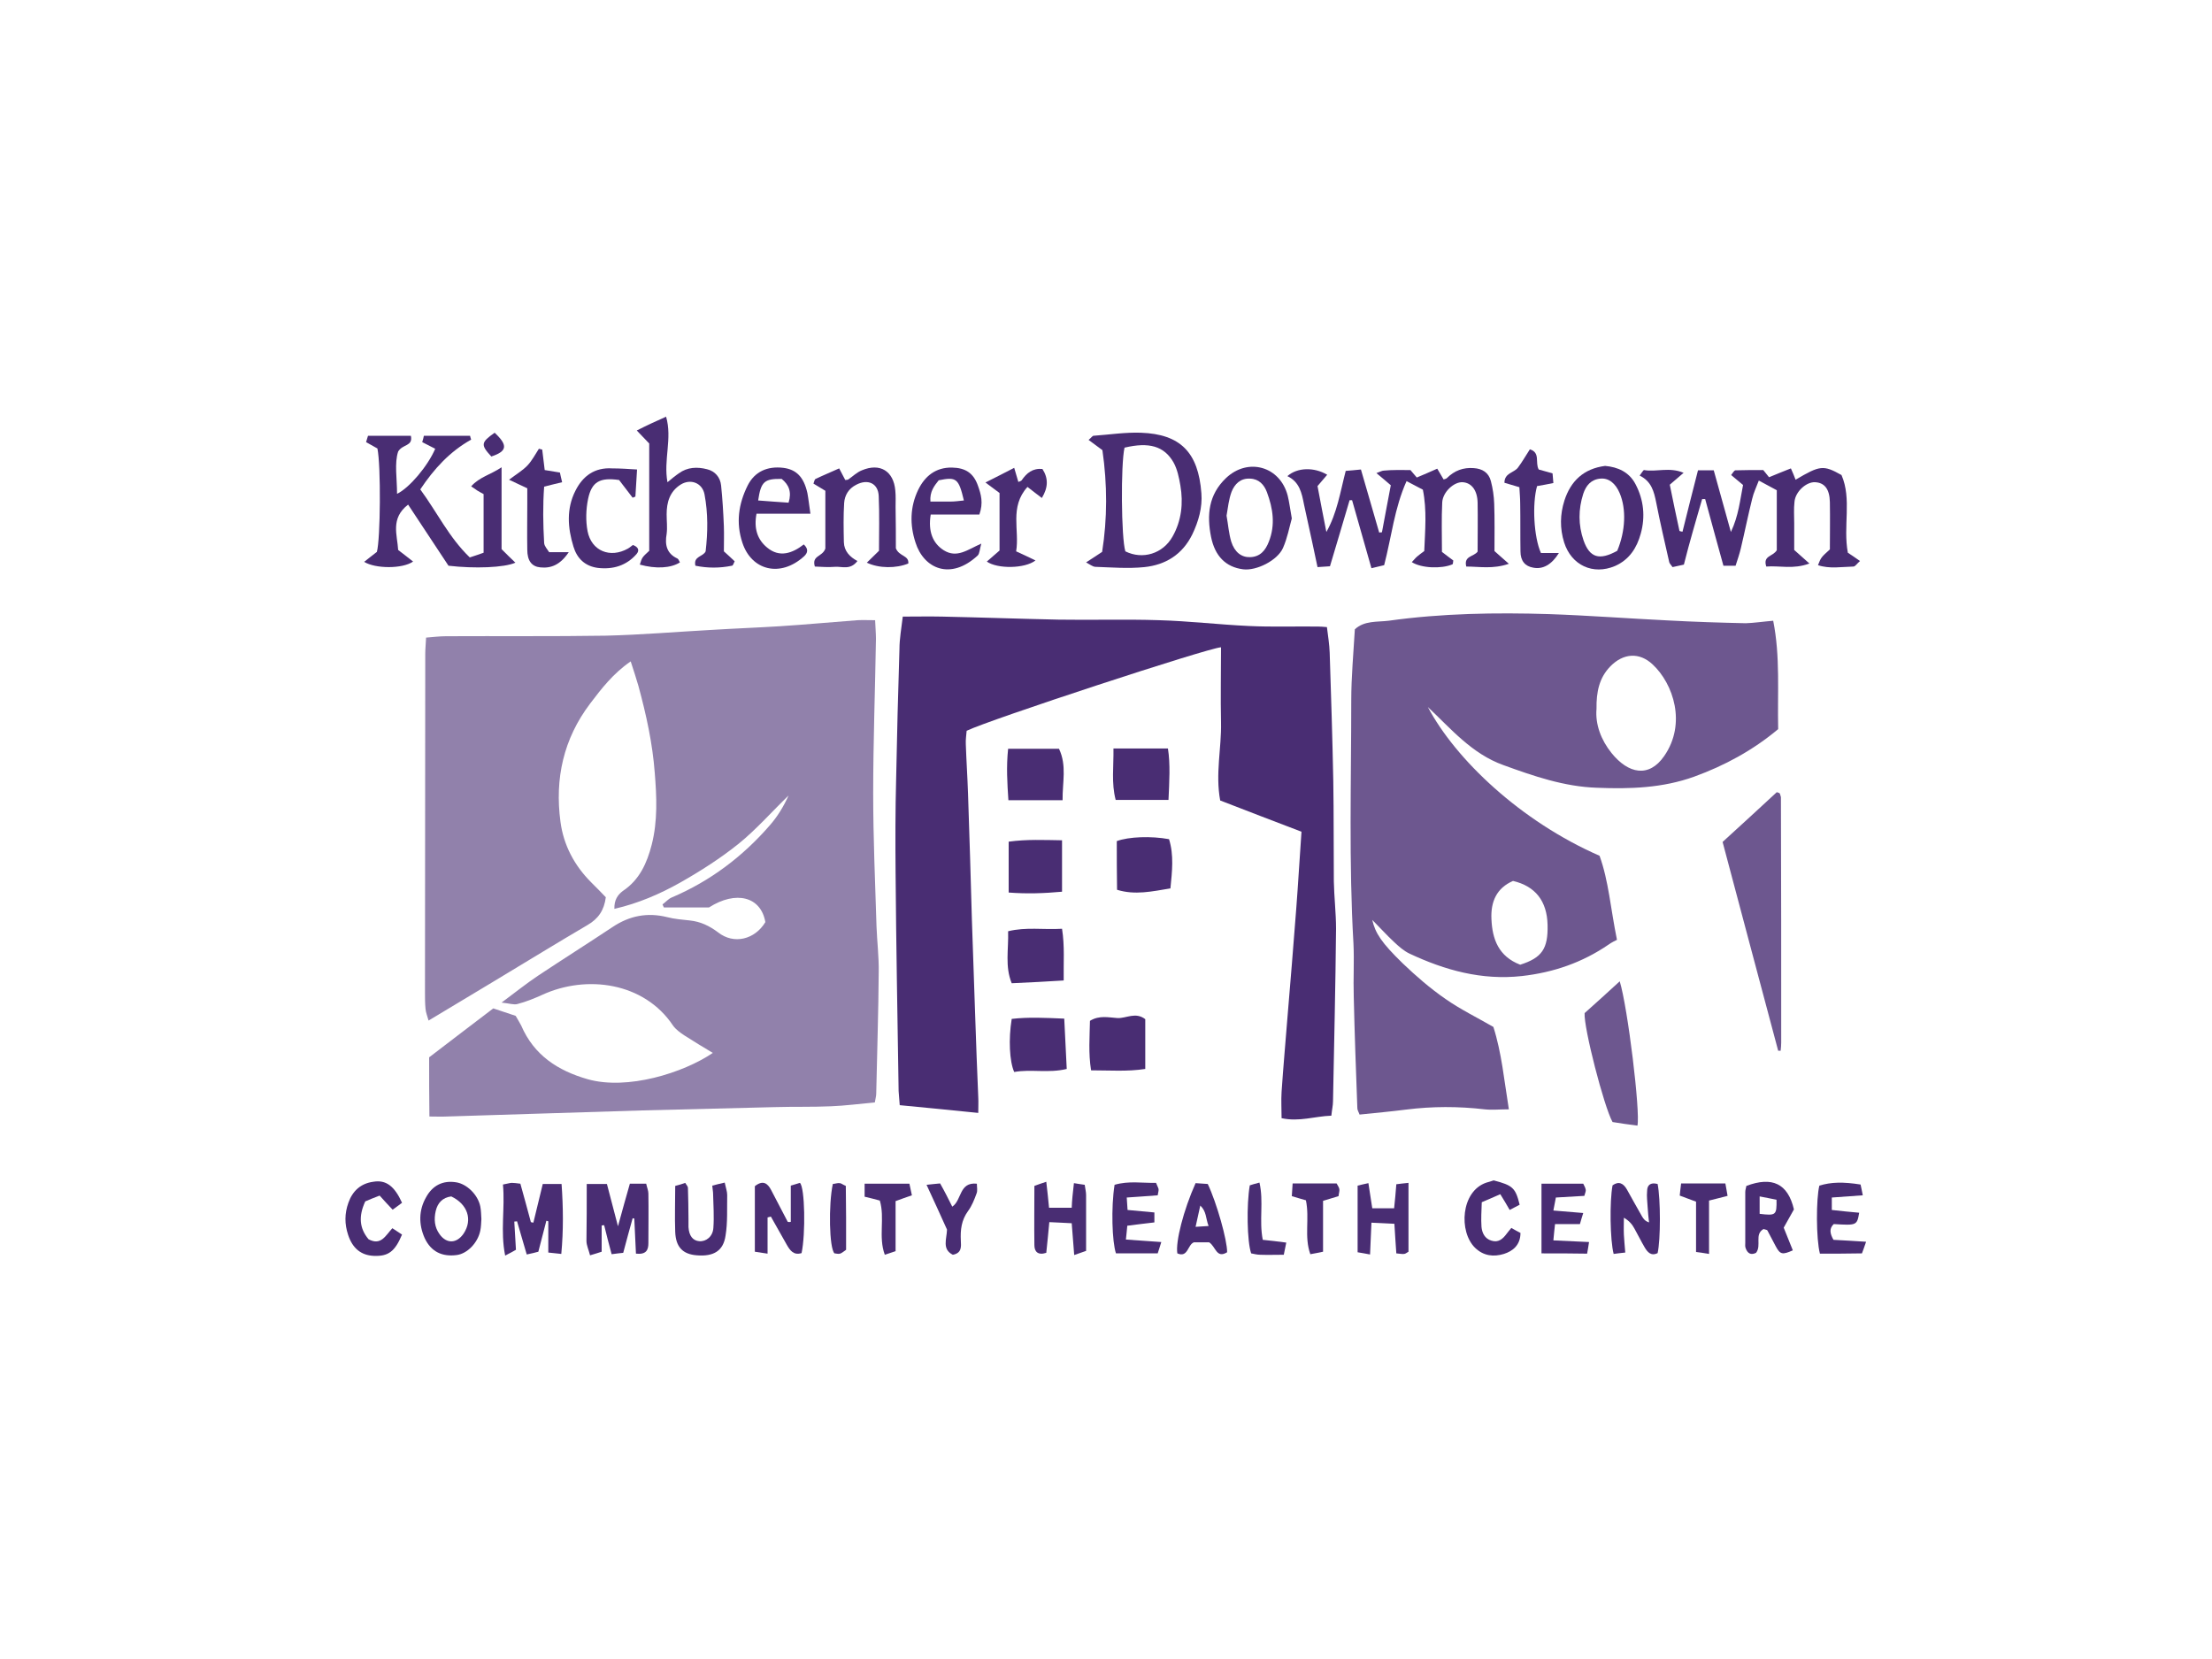 <?xml version="1.0" encoding="utf-8"?>
<!-- Generator: Adobe Illustrator 26.4.1, SVG Export Plug-In . SVG Version: 6.00 Build 0)  -->
<svg version="1.1" id="YMCA_Logo_art" xmlns="http://www.w3.org/2000/svg" xmlns:xlink="http://www.w3.org/1999/xlink" x="0px"
	 y="0px" viewBox="0 0 800 600" style="enable-background:new 0 0 800 600;" xml:space="preserve">
<style type="text/css">
	.st0{opacity:0.6;fill:#492D73;}
	.st1{opacity:0.8;fill:#492D73;}
	.st2{fill:#492D73;}
</style>
<g id="CJmrKj_00000173156709549842747570000007305348975133814675_">
	<g>
		<g>
			<path class="st0" d="M155.2,382.4c7.9-6.1,15.5-11.8,23.2-17.7c2.7,0.9,5.3,1.8,8.1,2.7c0.6,1.1,1.4,2.3,2,3.5
				c4.6,10.7,13.2,16.3,24,19.4c14.4,4.1,34.7-2.3,45.3-9.5c-3.5-2.1-7-4.2-10.4-6.4c-1.5-1-3-2.1-4-3.5
				c-10.4-15.6-31.2-18.5-47.3-11.1c-2.9,1.3-5.8,2.5-8.9,3.3c-1.3,0.4-2.9-0.2-5.8-0.5c5.1-3.8,9.1-7,13.3-9.8
				c8.9-5.9,17.9-11.6,26.8-17.5c6.1-4.1,12.6-5.4,19.8-3.6c2.7,0.7,5.5,0.9,8.2,1.2c3.8,0.4,7,1.9,10.2,4.3
				c5.7,4.5,13.3,2.6,17.1-3.7c-1.6-9.3-10.7-11.5-20.4-5.3c-5.8,0-11,0-16.3,0c-0.2-0.4-0.3-0.7-0.5-1.1c1.1-0.8,2.1-2,3.3-2.5
				c13.9-5.9,25.7-14.8,35.5-26.1c2.8-3.2,5-6.8,6.8-10.8c-6,5.8-11.6,12.2-18,17.4c-6.6,5.3-13.8,9.9-21.2,14.1
				c-7.3,4.1-15.1,7.5-23.8,9.5c-0.1-3.2,1.2-5.1,3.1-6.5c6-4,8.7-10.1,10.4-16.7c2.2-8.6,1.8-17.4,1.1-26
				c-0.8-10.7-3.1-21.1-5.9-31.4c-0.8-2.8-1.7-5.5-2.8-8.9c-6.4,4.4-10.6,9.9-14.7,15.3c-9.6,12.7-12.8,27.1-10.7,42.7
				c1.1,8.4,5,15.8,11.1,21.9c1.8,1.8,3.6,3.6,5.3,5.4c-0.6,4.7-2.7,7.8-6.7,10.1c-11.6,6.8-23.1,13.9-34.6,20.8
				c-7.4,4.5-14.9,8.9-22.8,13.7c-0.5-1.7-1-3-1.1-4.2c-0.2-2-0.2-4-0.2-5.9c0-40.9,0.1-81.7,0.1-122.6c0-1.7,0.2-3.5,0.3-5.8
				c2.6-0.2,4.9-0.5,7.2-0.5c19.2-0.1,38.5,0.1,57.7-0.2c12.8-0.3,25.7-1.4,38.5-2.1c8.1-0.5,16.2-0.8,24.3-1.3
				c9.5-0.6,18.9-1.5,28.4-2.2c1.9-0.1,3.9,0,6.3,0c0.1,2.6,0.3,4.7,0.3,6.8c-0.3,18.6-1,37.2-1,55.8c0,16,0.7,32.1,1.2,48.1
				c0.2,5.5,0.9,11.1,0.8,16.6c-0.1,14.6-0.6,29.3-0.9,43.9c0,0.9-0.3,1.9-0.5,3.2c-5.4,0.5-10.7,1.2-15.9,1.4
				c-6.7,0.3-13.5,0.1-20.2,0.3c-16,0.4-32.1,0.8-48.1,1.2c-12.9,0.4-25.7,0.8-38.6,1.2c-10.7,0.3-21.4,0.7-32,1
				c-1.9,0.1-3.9,0-6.3,0C155.2,396.4,155.2,389.6,155.2,382.4z"/>
			<path class="st1" d="M641.3,224.5c2.6,13,1.5,26,1.8,39.2c-9.2,7.7-19.4,13.2-30.4,17.2c-11.4,4.1-23.2,4.5-35.2,4
				c-11.8-0.4-22.8-4.2-33.8-8.2c-11.4-4.1-18.9-13.1-27.3-21c10,18.9,33.5,41.3,62.1,53.8c3.3,9.1,4,19.2,6.3,30.4
				c-0.6,0.3-1.9,0.9-3,1.7c-9.5,6.5-19.9,10.1-31.4,11.4c-14.5,1.6-27.8-2.1-40.6-8.1c-2.1-1-3.9-2.6-5.6-4.2c-2.6-2.4-5-5.1-7.9-8
				c1.1,4.8,3.3,8.2,11,15.7c4.8,4.6,10,9.1,15.5,12.9c5.3,3.7,11.2,6.6,17.3,10.1c3,9.4,3.9,19.3,5.6,29.8c-3.4,0-6.1,0.3-8.8,0
				c-9.5-1.1-18.9-1.1-28.4,0.1c-5.5,0.7-11,1.2-16.8,1.8c-0.2-0.7-0.8-1.5-0.8-2.4c-0.5-13.5-1-26.9-1.3-40.4
				c-0.2-6.3,0.2-12.7-0.1-19c-1.7-29.3-0.8-58.6-0.8-88c0-8.5,0.8-17,1.3-25.7c3.4-3.2,8.1-2.6,12.2-3.1c19.3-2.7,38.7-3,58.1-2.4
				c14.4,0.5,28.8,1.6,43.2,2.3c9.3,0.5,18.6,0.8,27.9,1C634.4,225.3,637.7,224.8,641.3,224.5z M577.4,256.4
				c-0.5,5.6,1.7,11.3,5.4,15.9c6.1,7.6,13.6,9.1,19.1,1.1c8.1-11.7,3.3-26.1-4.2-33.1c-4.8-4.5-10.6-4.1-15.3,0.7
				C578.4,245.1,577.3,250.2,577.4,256.4z M549.8,348.9c7.9-2.5,10.1-5.8,9.9-14.4c-0.2-8.6-4.4-14-12.5-15.9
				c-6,2.6-8.1,7.6-7.8,13.8C539.7,339.7,542,345.9,549.8,348.9z"/>
			<path class="st2" d="M326.5,223c5.1,0,9.6-0.1,14.2,0c14.1,0.3,28.1,0.8,42.1,1.1c12.1,0.2,24.2-0.2,36.3,0.2
				c10.9,0.3,21.7,1.6,32.6,2.1c8.3,0.4,16.6,0.1,25,0.2c1,0,1.9,0.1,3.2,0.2c0.4,3.2,0.9,6.3,1,9.3c0.5,15.4,1,30.9,1.3,46.3
				c0.2,12.1,0.1,24.2,0.2,36.3c0.1,5.7,0.8,11.5,0.8,17.2c-0.2,20.8-0.7,41.6-1.1,62.4c0,1.5-0.4,3.1-0.6,5.2
				c-6,0.2-11.6,2.3-18,0.9c0-3.3-0.2-6.4,0-9.5c0.6-8.9,1.4-17.7,2.1-26.6c1.1-13.2,2.2-26.4,3.2-39.6c0.7-9.1,1.2-18.1,1.9-27.9
				c-9.9-3.8-19.7-7.5-29.4-11.3c-1.8-9.7,0.5-18.9,0.3-28.2c-0.2-9.1,0-18.1,0-27.2c-4.6,0.2-84.1,26.3-92,30.2
				c-0.1,1.4-0.4,3.2-0.3,4.9c0.2,5.9,0.6,11.9,0.8,17.8c0.5,15.2,1,30.5,1.4,45.7c0.4,11.7,0.8,23.4,1.2,35
				c0.3,9.7,0.7,19.4,1.1,29.1c0.1,1.7,0,3.4,0,5.7c-9.8-1-18.9-1.9-28.4-2.8c-0.1-1.6-0.3-3.4-0.4-5.1c-0.4-26.3-0.9-52.7-1.1-79
				c-0.1-11.3-0.1-22.6,0.2-33.9c0.3-15.6,0.7-31.3,1.2-46.9C325.3,231,326,227.3,326.5,223z"/>
			<path class="st2" d="M608.5,192.3c1.8-7.2,3.6-14.5,5.6-22.2c1.8,0,3.6,0,5.7,0c2,7.3,4,14.3,6.2,22.3c2.8-5.9,3.3-11.5,4.4-17
				c-1.4-1.2-2.7-2.3-4.3-3.6c0.5-0.6,1-1.6,1.5-1.7c3.1-0.1,6.3-0.1,10.1-0.1c0.3,0.4,1.1,1.3,2.1,2.6c2.5-1,5-2.1,7.9-3.2
				c0.6,1.4,1.2,2.7,1.7,4.1c8.8-5.2,10-5.4,16.6-1.7c3.8,8.7,0.5,18.5,2.3,28.1c1.2,0.8,2.6,1.7,4.4,3c-1.1,0.9-1.7,2-2.4,2
				c-4.3,0.1-8.6,0.9-12.8-0.5c1.1-2.8,1.1-2.8,4.3-5.7c0-5.3,0.1-11.2,0-17.1c-0.1-4.7-1.9-7-5.3-7.2c-3.2-0.2-7.2,3.4-7.5,7.1
				c-0.3,2.6-0.1,5.1-0.1,7.7c0,3.4,0,6.7,0,9.7c1.9,1.7,3.4,3,5.5,4.9c-5.9,2.2-10.8,0.7-15.6,1.1c-1.3-4,2.3-3.5,3.8-5.9
				c0-6.7,0-14.2,0-21.7c-2.1-1.1-3.9-2.1-6.5-3.5c-0.9,2.4-1.9,4.4-2.4,6.6c-1.5,6-2.7,12-4.1,17.9c-0.5,2.1-1.2,4.1-1.9,6.3
				c-1.7,0-3,0-4.4,0c-2.3-8.2-4.4-16.1-6.6-24.1c-0.4,0-0.7,0-1.1,0c-1.1,3.9-2.3,7.8-3.4,11.8c-1.1,3.8-2.1,7.6-3.2,11.9
				c-1.4,0.3-2.8,0.6-4.1,0.9c-0.6-0.9-1.1-1.3-1.2-1.8c-1.6-7.1-3.3-14.3-4.7-21.5c-0.8-4-1.7-7.7-6-9.8c0.7-0.9,1.3-2,1.6-2
				c4.4,0.8,9.1-1.2,14.3,1c-2,1.7-3.4,2.9-5,4.3c1.1,5.6,2.3,11.1,3.5,16.7C607.7,192.2,608.1,192.2,608.5,192.3z"/>
			<path class="st2" d="M510.1,170c0.5,0.6,1.3,1.5,2.3,2.7c2.4-1,4.7-2,7.4-3.2c0.7,1.2,1.5,2.5,2.3,3.9c0.3-0.1,0.9-0.2,1.2-0.5
				c2.7-2.7,5.9-3.9,9.7-3.6c3.1,0.2,5.4,1.6,6.2,4.7c0.7,2.7,1.1,5.4,1.2,8.2c0.2,5.7,0.1,11.5,0.1,17.1c1.6,1.4,3,2.7,5.2,4.6
				c-5.8,2-10.6,1-15.4,1c-1-3.9,2.7-3.5,4.1-5.4c0-5.9,0.1-11.8,0-17.7c-0.1-4.5-2.2-7.2-5.4-7.4c-3.1-0.2-7.2,3.5-7.4,7.3
				c-0.3,5.9-0.1,11.9-0.1,17.9c1.5,1.1,2.8,2.2,4.1,3.1c-0.1,0.7-0.1,1.3-0.3,1.4c-4,1.7-11.3,1.4-14.7-0.8c0.7-0.7,1.2-1.4,1.9-2
				c0.7-0.6,1.5-1.2,2.6-2c0.3-7.4,1-14.8-0.5-22.2c-2-1.1-3.7-1.9-5.9-3.1c-4.4,9.8-5.4,20-8.1,30.4c-1.2,0.3-2.6,0.6-4.6,1.1
				c-2.4-8.5-4.7-16.5-7-24.6c-0.3,0-0.6,0-0.9,0c-2.3,7.9-4.7,15.8-7.1,23.9c-1.5,0.1-2.7,0.2-4.5,0.3c-1.3-6.2-2.6-12.2-3.9-18.1
				c-0.3-1.5-0.7-3.1-1-4.6c-0.8-4.1-1.6-8.1-6-10.2c3.6-3.2,9.7-3.3,14.4-0.5c-1.1,1.3-2.2,2.6-3.5,4.1c1,5.4,2.1,11,3.2,16.6
				c3.9-6.9,5-14.4,7-22.1c1.7-0.1,3.3-0.3,5.5-0.5c2.3,7.8,4.4,15.3,6.6,22.8c0.3,0,0.7-0.1,1-0.1c1.1-5.7,2.1-11.4,3.2-17
				c-1.6-1.4-2.8-2.4-5.2-4.4c1.2-0.4,2-0.9,2.7-0.9C503.5,169.9,506.6,170,510.1,170z"/>
			<path class="st2" d="M170.4,159c-7.7,4.3-13.4,10.5-18.4,18c6.1,8.3,10.4,17.4,17.9,24.6c1.9-0.6,3.3-1.1,5-1.7
				c0-7.1,0-14,0-21.2c-0.7-0.4-1.5-0.8-2.3-1.3c-0.6-0.4-1.2-0.9-2.2-1.5c3-3.4,7-4.2,11-6.9c0,10.6,0,20.4,0,29.6
				c1.9,1.9,3.4,3.4,5,4.9c-4,1.8-14.8,2.2-24.2,1.1c-4.7-7.1-9.6-14.5-14.6-22.1c-6.5,5-3.9,11-3.6,16.4c2,1.5,3.6,2.8,5.4,4.2
				c-3.9,2.7-13.7,2.6-17.7,0.1c1.6-1.3,3.1-2.4,4.6-3.6c1.3-4.6,1.5-31.1,0.2-37.4c-1.2-0.7-2.5-1.4-4.1-2.3
				c0.3-0.9,0.5-1.8,0.7-2.3c5.5,0,10.6,0,15.5,0c0.8,3.9-2.9,2.9-4.6,5.7c-1.4,4.2-0.4,9.7-0.4,15.3c4.4-2.1,11.1-10,13.8-16.3
				c-1.4-0.7-2.9-1.5-4.7-2.4c0.3-0.9,0.5-1.8,0.6-2.3c5.9,0,11.3,0,16.7,0C170.1,158,170.2,158.5,170.4,159z"/>
			<path class="st1" d="M643.1,380c-6.7-25-13.3-50-20.1-75.5c6.5-5.9,13.1-12,19.6-18c0.5,0.2,0.7,0.2,0.9,0.3
				c0.1,0.1,0.3,0.3,0.3,0.5c0.1,0.4,0.3,0.8,0.3,1.1c0.1,29.6,0.1,59.1,0.1,88.7c0,1-0.1,1.9-0.2,2.9
				C643.7,380,643.4,380,643.1,380z"/>
			<path class="st2" d="M392.8,203.4c2.2-1.4,3.8-2.5,5.8-3.8c1.9-12,1.9-24.4,0.1-36.8c-1.6-1.2-3.2-2.4-5-3.7
				c1-0.8,1.4-1.5,1.8-1.5c5.7-0.4,11.4-1.3,17.1-1.1c14.3,0.5,20.8,7.1,21.9,21.9c0.4,5.1-1,10.1-3.3,14.9
				c-3.6,7.3-9.7,11-17.3,11.8c-5.9,0.6-11.9,0.1-17.8-0.1C395.1,204.9,394.3,204.2,392.8,203.4z M406.7,161.9
				c-1.4,6.1-1.2,32.7,0.3,37.5c6.2,3.1,13.6,0.9,17.1-5.4c3.2-5.7,3.9-12,2.8-18.4c-0.5-2.9-1.1-5.9-2.5-8.4
				C421,161.3,415.5,159.8,406.7,161.9z"/>
			<path class="st2" d="M240.9,150.7c2.3,7.9-1,15.6,0.5,23.7c1.7-1.4,2.9-2.4,4.1-3.2c3.1-2.3,6.7-2.4,10.2-1.5
				c2.9,0.7,4.8,2.9,5.1,5.9c0.5,4.9,0.8,9.8,1,14.8c0.1,3,0,5.9,0,9c1.4,1.2,2.6,2.4,3.9,3.6c-0.4,0.8-0.6,1.6-1,1.6
				c-4.4,0.9-8.8,0.9-13.2,0c-0.8-3.5,2.8-3.2,3.7-5.2c0.8-6.9,0.9-13.7-0.4-20.6c-0.8-4.2-5.1-5.8-8.7-3.5c-3.9,2.5-5,6.4-5,10.7
				c0,2.4,0.3,4.8,0,7.1c-0.7,3.9,0,7.1,3.9,8.9c0.4,0.2,0.6,0.9,0.9,1.4c-3.3,2.1-8.7,2.4-14.5,0.8c0.8-2.6,0.8-2.6,3.4-5
				c0-6.2,0-12.9,0-19.6c0-6.5,0-13,0-19.2c-1.6-1.6-2.8-3-4.5-4.7C234,153.8,237.1,152.4,240.9,150.7z"/>
			<path class="st1" d="M592.2,407.1c-3-0.4-6.1-0.8-9-1.3c-3.1-5.5-10.5-34.3-10.1-39.4c4.2-3.8,8.4-7.5,12.7-11.5
				C588.7,364.4,593.3,402.2,592.2,407.1z"/>
			<path class="st2" d="M324,198.3c1.2,3,4.8,2.5,4.5,5.5c-4.4,1.8-10.6,1.8-15-0.3c1.4-1.4,2.8-2.7,4.4-4.3
				c0-6.4,0.2-13.1-0.1-19.8c-0.2-4.6-3.9-6.3-8.1-4.1c-2.8,1.4-4.2,3.8-4.4,6.6c-0.3,4.7-0.2,9.5-0.1,14.2c0.1,3.2,2.1,5.3,4.9,6.8
				c-2.6,3.4-5.6,1.9-8.1,2.1c-2.5,0.2-5,0-7.3-0.1c-1.2-4.1,2.7-3.4,3.8-6.5c0-6.1,0-13.3,0-20.9c-1.3-0.8-2.8-1.7-4.3-2.6
				c0.3-0.8,0.4-1.6,0.8-1.7c2.7-1.3,5.4-2.4,8.5-3.8c0.7,1.4,1.5,2.8,2.2,4.2c0.4-0.1,0.8,0,1.1-0.2c1.6-1.1,3.1-2.6,4.9-3.3
				c6.6-2.8,11.5,0.3,12.1,7.3c0.2,2,0.1,4,0.1,5.9C324,188.7,324,194,324,198.3z"/>
			<path class="st2" d="M580.5,168.5c4.6,0.4,8.7,2.2,11,6.6c3,5.7,3.6,11.8,1.9,17.9c-1.4,5.1-4.1,9.4-9.3,11.7
				c-8,3.4-15.8-0.3-18.4-8.5c-1.6-5.1-1.5-10.2,0.1-15.2C568.1,173.9,572.8,169.5,580.5,168.5z M584.9,199.2
				c3-7.2,3.3-15.1,0.9-20.8c-1.5-3.6-4-5.6-7-5.3c-3.4,0.3-5.2,2.5-6.2,5.5c-1.8,5.6-1.8,11.3,0.1,16.8
				C574.9,201.7,578.4,202.8,584.9,199.2z"/>
			<path class="st2" d="M467.2,187.5c-0.9,3.2-1.6,7.1-3.2,10.7c-2,4.5-9.6,8.3-14.4,7.7c-6.3-0.8-10.2-4.8-11.6-11.7
				c-1.6-8-0.9-15.3,5.4-21.3c7.9-7.5,19.5-4.3,22.3,6.3C466.3,181.6,466.6,184.2,467.2,187.5z M443.6,186.5
				c0.6,3.3,0.8,6.4,1.7,9.4c1.2,3.8,3.7,5.7,6.8,5.6c3.7-0.1,5.6-2.5,6.8-5.6c2.4-6.1,1.5-12-0.7-17.9c-1-2.7-2.9-4.8-6.1-4.9
				c-3.5-0.2-5.6,2-6.7,4.8C444.4,180.6,444.1,183.6,443.6,186.5z"/>
			<path class="st2" d="M354.2,186.1c-6,0-11.8,0-17.6,0c-1,6.2,0.8,10.4,4.7,12.9c4.8,3,8.6-0.2,13.6-2.4c-0.6,2.1-0.6,3.6-1.3,4.3
				c-9.8,9.1-19.5,4.8-22.5-4.7c-2.1-6.4-2-12.9,1-19.1c2.4-4.9,6.3-8.1,12.2-8c4.9,0.1,7.8,2,9.4,6.6
				C354.8,178.8,355.7,181.8,354.2,186.1z M348.6,181c-1.9-8-2.7-8.6-9.1-7.3c-1.6,2-3.3,4.1-3,7.7c2.5,0,4.9,0,7.2,0
				C345.2,181.4,346.7,181.2,348.6,181z"/>
			<path class="st2" d="M293.1,185.8c-7.2,0-13.3,0-19.5,0c-1,5.3,0.3,9.3,3.8,12.2c4.5,3.8,9.2,2.1,13.3-1.1
				c1.8,1.7,1.4,3.1,0.1,4.3c-8.6,7.8-19,5.1-22.3-4.9c-2.4-7.2-1.4-14.1,1.9-20.7c2.5-5,7.1-7.1,12.9-6.4c4.7,0.6,7.4,3.3,8.7,9.1
				C292.4,180.4,292.6,182.5,293.1,185.8z M285.2,181.8c1.2-3.9,0.1-6.5-2.5-8.6c-6.3-0.1-7.5,1-8.5,7.8
				C277.7,181.3,281.1,181.5,285.2,181.8z"/>
			<path class="st2" d="M212.2,428.2c2.9,0,4.9,0,7.3,0c1.2,4.7,2.4,9.3,4,15.3c1.6-5.9,2.9-10.5,4.3-15.4c2,0,3.9,0,5.9,0
				c0.3,1.4,0.8,2.5,0.8,3.6c0.1,6,0,11.9,0,17.9c0,2.5-0.8,4.2-4.5,3.8c-0.2-4.2-0.4-8.5-0.6-12.7c-0.2,0-0.4-0.1-0.6-0.1
				c-1.1,4-2.2,7.9-3.4,12.5c-1.2,0.1-2.6,0.3-4.2,0.5c-1-3.8-1.9-7.1-2.7-10.5c-0.3,0-0.6,0.1-0.9,0.1c0,3.1,0,6.2,0,9.5
				c-1.5,0.5-2.5,0.8-4.2,1.3c-0.5-2-1.3-3.6-1.3-5.2C212.2,442.2,212.2,435.7,212.2,428.2z"/>
			<path class="st2" d="M181.9,428.4c1.7-0.3,2.5-0.6,3.2-0.6c0.8,0,1.5,0.1,3.1,0.3c1.3,4.5,2.5,9.2,3.8,13.9
				c0.3,0.1,0.6,0.1,0.9,0.2c1.1-4.5,2.2-9.1,3.4-14c2.2,0,4.2,0,6.8,0c0.6,8.5,0.7,16.7-0.1,25.3c-1.9-0.2-3.1-0.3-4.7-0.5
				c0-4,0-7.7,0-11.3c-0.2-0.1-0.4-0.1-0.7-0.2c-0.9,3.6-1.9,7.3-2.9,11.2c-1.1,0.3-2.3,0.6-4.2,1c-1.2-4.2-2.4-8.1-3.5-12
				c-0.3,0-0.7,0.1-1,0.1c0.2,3.2,0.4,6.3,0.6,10.2c-0.8,0.5-2,1.1-3.9,2.1C180.9,445.2,182.7,437,181.9,428.4z"/>
			<path class="st2" d="M403.9,304.2c4.3-1.6,12.4-1.9,18.9-0.7c1.8,5.8,1.1,11.7,0.5,17.8c-6.7,1.1-12.8,2.5-19.3,0.5
				C403.9,315.7,403.9,309.9,403.9,304.2z"/>
			<path class="st2" d="M414.2,368.6c0,6,0,11.7,0,18c-6.5,1-12.9,0.5-19.6,0.5c-1-6.3-0.5-12.1-0.4-17.9c3.4-2.1,6.8-1.2,10-1
				C407.4,368.3,410.7,365.9,414.2,368.6z"/>
			<path class="st2" d="M365.9,355.6c-2.5-6.1-1.1-12.2-1.3-18.8c6.5-1.6,12.7-0.5,19.5-0.9c1,6.3,0.5,12.3,0.6,18.7
				C378.4,355,372.6,355.3,365.9,355.6z"/>
			<path class="st2" d="M422.6,289.3c-6.8,0-12.7,0-19.1,0c-1.6-6.1-0.7-12-0.8-18.6c6.9,0,12.9,0,19.7,0
				C423.3,276.4,422.9,282.6,422.6,289.3z"/>
			<path class="st2" d="M384.1,303.9c0,6.5,0,12.2,0,18.6c-6.6,0.6-12.7,0.8-19.3,0.3c0-6.3,0-12.1,0-18.4
				C371.4,303.5,377.6,303.8,384.1,303.9z"/>
			<path class="st2" d="M364.6,270.8c6.6,0,12.2,0,18.4,0c2.9,6.1,1.2,12.2,1.3,18.6c-6.9,0-13,0-19.6,0
				C364.3,283.3,363.9,277.4,364.6,270.8z"/>
			<path class="st2" d="M384.9,368.4c0.3,6.4,0.6,12.1,0.9,18.2c-6.6,1.6-13,0-19,1.1c-1.7-3.8-2.1-11.9-0.9-19.2
				C371.9,367.8,377.9,368.1,384.9,368.4z"/>
			<path class="st2" d="M230.4,169.8c-0.2,3.7-0.4,6.7-0.6,9.8c-0.3,0.1-0.7,0.3-1,0.4c-1.7-2.2-3.4-4.4-4.9-6.4
				c-6.9-1-9.9,0.6-11.2,6.8c-0.8,3.8-0.9,8-0.2,11.7c1.4,7.2,8.2,9.9,14.6,6.3c0.7-0.4,1.2-0.9,1.8-1.3c1.9,0.7,2.5,1.9,1.3,3.3
				c-3.7,4.2-8.5,5.6-13.9,5c-4.7-0.6-7.6-3.4-8.9-7.7c-2.1-6.8-2.6-13.7,0.7-20.2c2.7-5.4,7-8.5,13.3-8.1
				C224.3,169.4,227.2,169.6,230.4,169.8z"/>
			<path class="st2" d="M374.5,202.7c-3.9,3-13.8,3.1-17.6,0.4c1.5-1.3,2.9-2.5,4.6-4c0-6.9,0-13.9,0-20.8c-1.6-1.2-3.1-2.3-5.1-3.8
				c3.7-1.9,6.8-3.4,10.4-5.3c0.5,1.8,1,3.4,1.5,5.1c0.4-0.2,1-0.3,1.2-0.6c1.8-2.6,3.9-4.4,7.5-4.1c2.2,3.4,2.1,6.7-0.2,10.5
				c-1.8-1.3-3.2-2.5-5.2-4c-6.6,7.3-2.8,15.6-4.1,23.3C370.2,200.6,372,201.5,374.5,202.7z"/>
			<path class="st2" d="M205.7,199.7c-3.1,4.6-6.4,5.9-10.3,5.5c-3.1-0.3-4.7-2.4-4.7-6.4c-0.1-5.5,0-11.1,0-16.6c0-1.9,0-3.9,0-5.6
				c-2.3-1.1-4-1.9-6.6-3.1c2.8-2.1,5-3.4,6.7-5.2c1.6-1.7,2.8-4,4.1-6c0.4,0.1,0.8,0.2,1.2,0.3c0.3,2.4,0.6,4.8,0.9,7.4
				c1.8,0.3,3.5,0.6,5.5,0.9c0.2,1.1,0.5,2.1,0.8,3.5c-2.2,0.5-4.1,1-6.5,1.6c-0.5,6.7-0.4,13.5,0,20.4c0.1,1.2,1.2,2.3,1.8,3.3
				C200.8,199.7,202.7,199.7,205.7,199.7z"/>
			<path class="st2" d="M286,441.9c0-4.3,0-8.6,0-13.1c1.4-0.4,2.4-0.7,3.3-1c1.8,1.6,2.1,18.4,0.6,25.4c-2.9,0.9-4.2-1-5.4-3.1
				c-1.9-3.4-3.8-6.7-5.7-10.1c-0.4,0.1-0.8,0.2-1.2,0.3c0,4.2,0,8.4,0,13.1c-1.9-0.3-3.2-0.5-4.6-0.7c0-8.2,0-16,0-23.7
				c2.9-2.3,4.6-1.1,5.9,1.4c2,3.8,4,7.7,6,11.5C285.3,442,285.6,442,286,441.9z"/>
			<path class="st2" d="M599.5,428.2c1.1,5.5,1.1,20.2,0,25c-2.4,1.2-3.7-0.4-4.7-2.1c-1.3-2.2-2.4-4.5-3.7-6.8
				c-0.8-1.5-1.9-2.8-3.8-3.9c0,2.1-0.1,4.2,0,6.2c0.1,1.9,0.3,3.9,0.5,6.4c-1.6,0.2-3,0.3-4.2,0.5c-1.3-4.9-1.5-19-0.4-24.8
				c2.2-1.6,3.9-0.8,5.2,1.5c1.8,3.3,3.7,6.6,5.5,9.8c0.5,0.8,1,1.6,2.5,2.1c-0.2-1.8-0.4-3.6-0.5-5.4c-0.1-2-0.4-4-0.2-5.9
				C595.7,428.7,596.8,427.5,599.5,428.2z"/>
			<path class="st2" d="M174.1,440.9c-0.1,1.4-0.1,2.8-0.4,4.2c-0.9,4.4-4.7,8.3-8.5,8.8c-5.3,0.7-9.3-1.2-11.6-6.1
				c-2.2-4.9-2.2-10.1,0.5-14.8c2.3-4.2,6-6.2,10.9-5.4c3.8,0.6,7.8,4.4,8.7,8.7C174,437.8,174,439.4,174.1,440.9z M163.2,432.7
				c-3.1,0.4-4.9,2.3-5.6,5.2c-0.7,3-0.5,5.9,1.4,8.5c2.5,3.5,6.2,3.4,8.7-0.3C171,441.1,169.1,435.5,163.2,432.7z"/>
			<path class="st2" d="M648.8,437.4c-1.2,2.1-2.3,4.1-3.7,6.6c1,2.5,2.2,5.4,3.3,8.2c-3.8,1.7-4.6,1.5-6.2-1.5c-1-1.9-2-3.8-3-5.7
				c-0.1-0.2-0.7-0.3-1.4-0.5c-3.4,1.9-0.6,5.9-2.7,8.6c-1.8,0.9-3.1,0.3-3.8-1.8c-0.2-0.6-0.1-1.2-0.1-1.8c0-6.1,0-12.3,0-18.4
				c0-0.8,0.3-1.5,0.4-2.2C640.9,425.4,646.6,428,648.8,437.4z M636.4,432.7c0,2.7,0,4.5,0,6.3c5.9,0.7,6.2,0.5,6.1-5.1
				C640.7,433.5,638.8,433.2,636.4,432.7z"/>
			<path class="st2" d="M549.5,176.2c-2-0.6-3.6-1.1-5.4-1.6c0-3.6,3.5-3.6,4.9-5.5c1.5-2,2.8-4.3,4.3-6.6c3.9,1.2,1.8,4.8,3.2,7.3
				c1.3,0.4,3,0.8,5,1.4c0.1,1,0.2,2.1,0.3,3.5c-2.1,0.4-4,0.8-5.9,1.1c-1.8,6.4-1.2,18.4,1.4,24.2c1.9,0,4,0,6.5,0
				c-2.6,4.2-5.8,6-9.3,5.3c-2.9-0.5-4.6-2.4-4.6-5.9c-0.1-5.7,0-11.5-0.1-17.2C549.8,180.2,549.6,178.2,549.5,176.2z"/>
			<path class="st2" d="M509.4,427.8c0,8.8,0,16.8,0,24.9c-0.6,0.3-1.1,0.8-1.6,0.8c-0.7,0.1-1.5-0.1-2.8-0.2
				c-0.2-3.4-0.5-6.7-0.7-10.7c-2.6-0.1-5.2-0.3-8.3-0.4c-0.2,4.1-0.3,7.5-0.5,11.5c-1.8-0.3-3-0.6-4.5-0.8c0-8.2,0-16,0-24.1
				c1.3-0.3,2.4-0.6,3.9-0.9c0.5,3.1,0.9,6,1.4,9.1c2.7,0,5.2,0,7.9,0c0.3-3,0.6-5.7,0.8-8.7C506.4,428.1,507.5,428,509.4,427.8z"/>
			<path class="st2" d="M388.4,427.9c1.6,0.3,2.7,0.4,3.9,0.6c0.2,1.4,0.5,2.6,0.5,3.7c0,6.7,0,13.4,0,20.2
				c-1.5,0.5-2.5,0.9-4.3,1.5c-0.3-4-0.6-7.4-0.9-11.5c-2.6-0.1-5-0.3-8.1-0.4c-0.4,4-0.7,7.6-1.1,11.1c-3.1,1-4.3-0.5-4.3-2.8
				c-0.1-7.1,0-14.2,0-21.4c1.4-0.5,2.4-0.9,4.3-1.5c0.4,3.4,0.7,6.2,1,9.4c2.7,0,5.1,0,8.2,0C387.7,434,388,431.4,388.4,427.9z"/>
			<path class="st2" d="M403.1,428.5c5.1-1.5,10-0.6,15-0.7c0.3,0.8,0.7,1.5,0.9,2.2c0.1,0.5-0.1,1.1-0.3,2.3
				c-3.5,0.3-7.2,0.5-11.2,0.8c0.1,1.8,0.2,3,0.3,4.5c3.4,0.3,6.5,0.6,9.7,0.9c0,1.2,0,2.1,0,3.6c-3.2,0.4-6.2,0.7-9.8,1.2
				c-0.1,1.4-0.3,2.8-0.5,5c4.4,0.3,8.4,0.6,12.8,0.9c-0.5,1.7-0.9,2.8-1.3,4.1c-5.2,0-10.2,0-15.1,0
				C402.2,449.1,401.8,436.7,403.1,428.5z"/>
			<path class="st2" d="M658.2,453.4c-1.4-5.3-1.4-19.9-0.2-24.6c4.2-1.3,8.6-1.4,14.9-0.4c0.2,1,0.5,2.2,0.8,3.9
				c-3.9,0.3-7.4,0.5-11.2,0.8c0,1.6,0,2.8,0,4.5c3.4,0.4,6.6,0.7,9.9,1c-0.8,4.6-0.9,4.6-9.2,4.1c-1.7,1.6-1.4,3.4-0.1,5.7
				c3.6,0.2,7.4,0.4,11.8,0.7c-0.6,1.9-1.1,3-1.5,4.2C668.2,453.4,663.3,453.4,658.2,453.4z"/>
			<path class="st2" d="M557.5,453.3c0-8.9,0-16.9,0-25.2c5.3,0,10.1,0,15.1,0c0.4,0.8,0.8,1.5,0.9,2.2c0.1,0.5-0.2,1.1-0.5,2.2
				c-3.2,0.2-6.5,0.4-10.3,0.6c-0.3,1.4-0.5,2.8-0.9,4.7c3.8,0.3,7,0.6,10.8,0.9c-0.5,1.7-0.9,2.8-1.2,4c-3.1,0-5.8,0-9,0
				c-0.2,1.9-0.4,3.5-0.6,5.9c4.4,0.2,8.5,0.4,12.9,0.6c-0.3,1.7-0.4,2.8-0.7,4.2C568.6,453.3,563.4,453.3,557.5,453.3z"/>
			<path class="st2" d="M244.2,428.9c1.5-0.4,2.6-0.7,3.6-1.1c0.5,0.8,1,1.3,1,1.8c0.1,3.7,0.2,7.5,0.2,11.2c0,1,0,2,0,3
				c0.2,3.2,1.6,4.9,3.9,5.1c2.5,0.2,4.9-1.7,5.1-4.8c0.3-4.1,0-8.3-0.1-12.4c0-0.8-0.2-1.5-0.3-2.9c1.4-0.4,2.8-0.7,4.5-1.1
				c0.4,1.9,0.9,3.2,0.9,4.5c-0.1,4.9,0.2,9.9-0.6,14.7c-0.8,5.5-4.3,7.6-10.4,7.1c-5.1-0.4-7.6-3-7.8-8.5
				C244,440.2,244.2,434.8,244.2,428.9z"/>
			<path class="st2" d="M540.2,426.9c6.9,1.8,7.9,2.7,9.4,8.8c-0.9,0.5-1.9,1-3.6,1.9c-1.1-1.9-2.2-3.8-3.4-5.7
				c-2.8,1.2-4.5,2-6.7,2.9c-0.1,3.1-0.3,6-0.1,8.9c0.2,2.2,1.2,4.3,3.6,5c2.5,0.8,4.1-0.6,5.5-2.5c0.4-0.6,1-1.2,1.7-2.1
				c1.2,0.7,2.3,1.3,3.3,1.8c0,4.4-2.8,6.6-6,7.6c-3.6,1.1-7.3,0.8-10.4-2.2c-6-5.8-5.2-20.5,4.1-23.6
				C538.5,427.5,539.2,427.2,540.2,426.9z"/>
			<path class="st2" d="M145.4,435c-1,0.8-2.2,1.6-3.4,2.5c-1.7-1.8-3-3.2-4.7-5.1c-1.9,0.7-3.8,1.5-5.2,2.1
				c-2.5,5.4-2.1,9.8,1.2,13.7c4.5,2.4,6.1-1.3,8.6-4c1.2,0.8,2.4,1.6,3.5,2.3c-2.6,6.2-5,7.9-10.2,7.7c-4.6-0.2-7.7-2.7-9.3-7.6
				c-1.3-3.9-1.3-7.7,0.1-11.6c1.5-4.3,4.5-7,9-7.6C139.6,426.6,142.7,429,145.4,435z"/>
			<path class="st2" d="M432.4,427.9c1.6,0.1,3.1,0.2,4.4,0.3c3.2,6.7,7.1,20.5,7,24.7c-3.9,2.4-4.1-2.1-6.5-3.6c-1.5,0-3.5,0-5.5,0
				c-2.3,0.8-2.1,5.7-6,4C425.1,449.2,428,437.7,432.4,427.9z M437.1,443.4c-1.1-2.9-0.7-5.2-3-7.4c-0.6,2.8-1.1,5-1.7,7.7
				C434.2,443.6,435.2,443.5,437.1,443.4z"/>
			<path class="st2" d="M472.3,434.1c-1.7-0.5-3.2-0.9-5.1-1.5c0.1-1.5,0.2-2.9,0.3-4.6c5.6,0,10.7,0,15.9,0c0.4,0.8,0.9,1.4,1,2.1
				c0.1,0.7-0.2,1.5-0.3,2.5c-1.7,0.5-3.4,1-5.6,1.7c0,6.1,0,12.1,0,18.4c-1.8,0.4-3,0.6-4.6,0.9
				C471.6,447.2,473.7,440.8,472.3,434.1z"/>
			<path class="st2" d="M344.4,436.4c3.5-2.3,2.4-9,8.9-8.3c0,1.3,0.3,2.5-0.1,3.5c-0.8,2.2-1.7,4.5-3.1,6.4
				c-2.4,3.3-2.8,6.8-2.6,10.7c0.1,2.1,0.4,4.5-2.9,5.1c-4-2-2.2-5.7-2.1-9.1c-2.3-5.1-4.7-10.4-7.4-16.2c2.2-0.2,3.4-0.4,4.9-0.5
				C341.6,430.8,343,433.6,344.4,436.4z"/>
			<path class="st2" d="M318.2,434.2c-1.8-0.5-3.4-0.9-5.5-1.4c0-1.5,0-2.9,0-4.7c5.5,0,10.6,0,16.2,0c0.3,1.3,0.6,2.7,0.9,4.2
				c-2.1,0.7-3.7,1.3-5.9,2.1c0,5.9,0,12,0,18.1c-1.5,0.5-2.6,0.9-3.9,1.3C317.6,447.3,320.1,440.6,318.2,434.2z"/>
			<path class="st2" d="M608,428c5.7,0,10.6,0,16,0c0.3,1.5,0.5,2.9,0.8,4.5c-2.4,0.6-4.2,1.1-6.7,1.7c0,6.2,0,12.5,0,19.3
				c-1.9-0.3-3.1-0.5-4.7-0.7c0-6.2,0-12.1,0-18.2c-2.1-0.8-3.8-1.4-5.9-2.2C607.6,431,607.8,429.8,608,428z"/>
			<path class="st2" d="M456.7,448.4c3,0.3,5.5,0.6,8.5,1c-0.3,1.6-0.6,2.8-0.9,4.4c-3.1,0-5.8,0.1-8.5,0c-1.1,0-2.3-0.3-3.3-0.5
				c-1.5-4.3-1.7-17.7-0.5-24.6c0.9-0.3,1.9-0.6,3.5-1C457.1,434.6,455.3,441.4,456.7,448.4z"/>
			<path class="st2" d="M301.2,428.2c1-0.1,1.7-0.4,2.5-0.3c0.5,0,1,0.5,2.2,1c0,3.6,0.1,7.5,0.1,11.4c0,3.9,0,7.8,0,11.7
				c-0.9,0.6-1.5,1.2-2.2,1.4c-0.7,0.2-1.5-0.1-2-0.1C299.9,451.5,299.6,435.7,301.2,428.2z"/>
			<path class="st2" d="M178.9,156.5c4.9,4.6,4.5,6.7-1.2,8.6C173.8,160.9,173.9,160,178.9,156.5z"/>
		</g>
	</g>
</g>
</svg>
